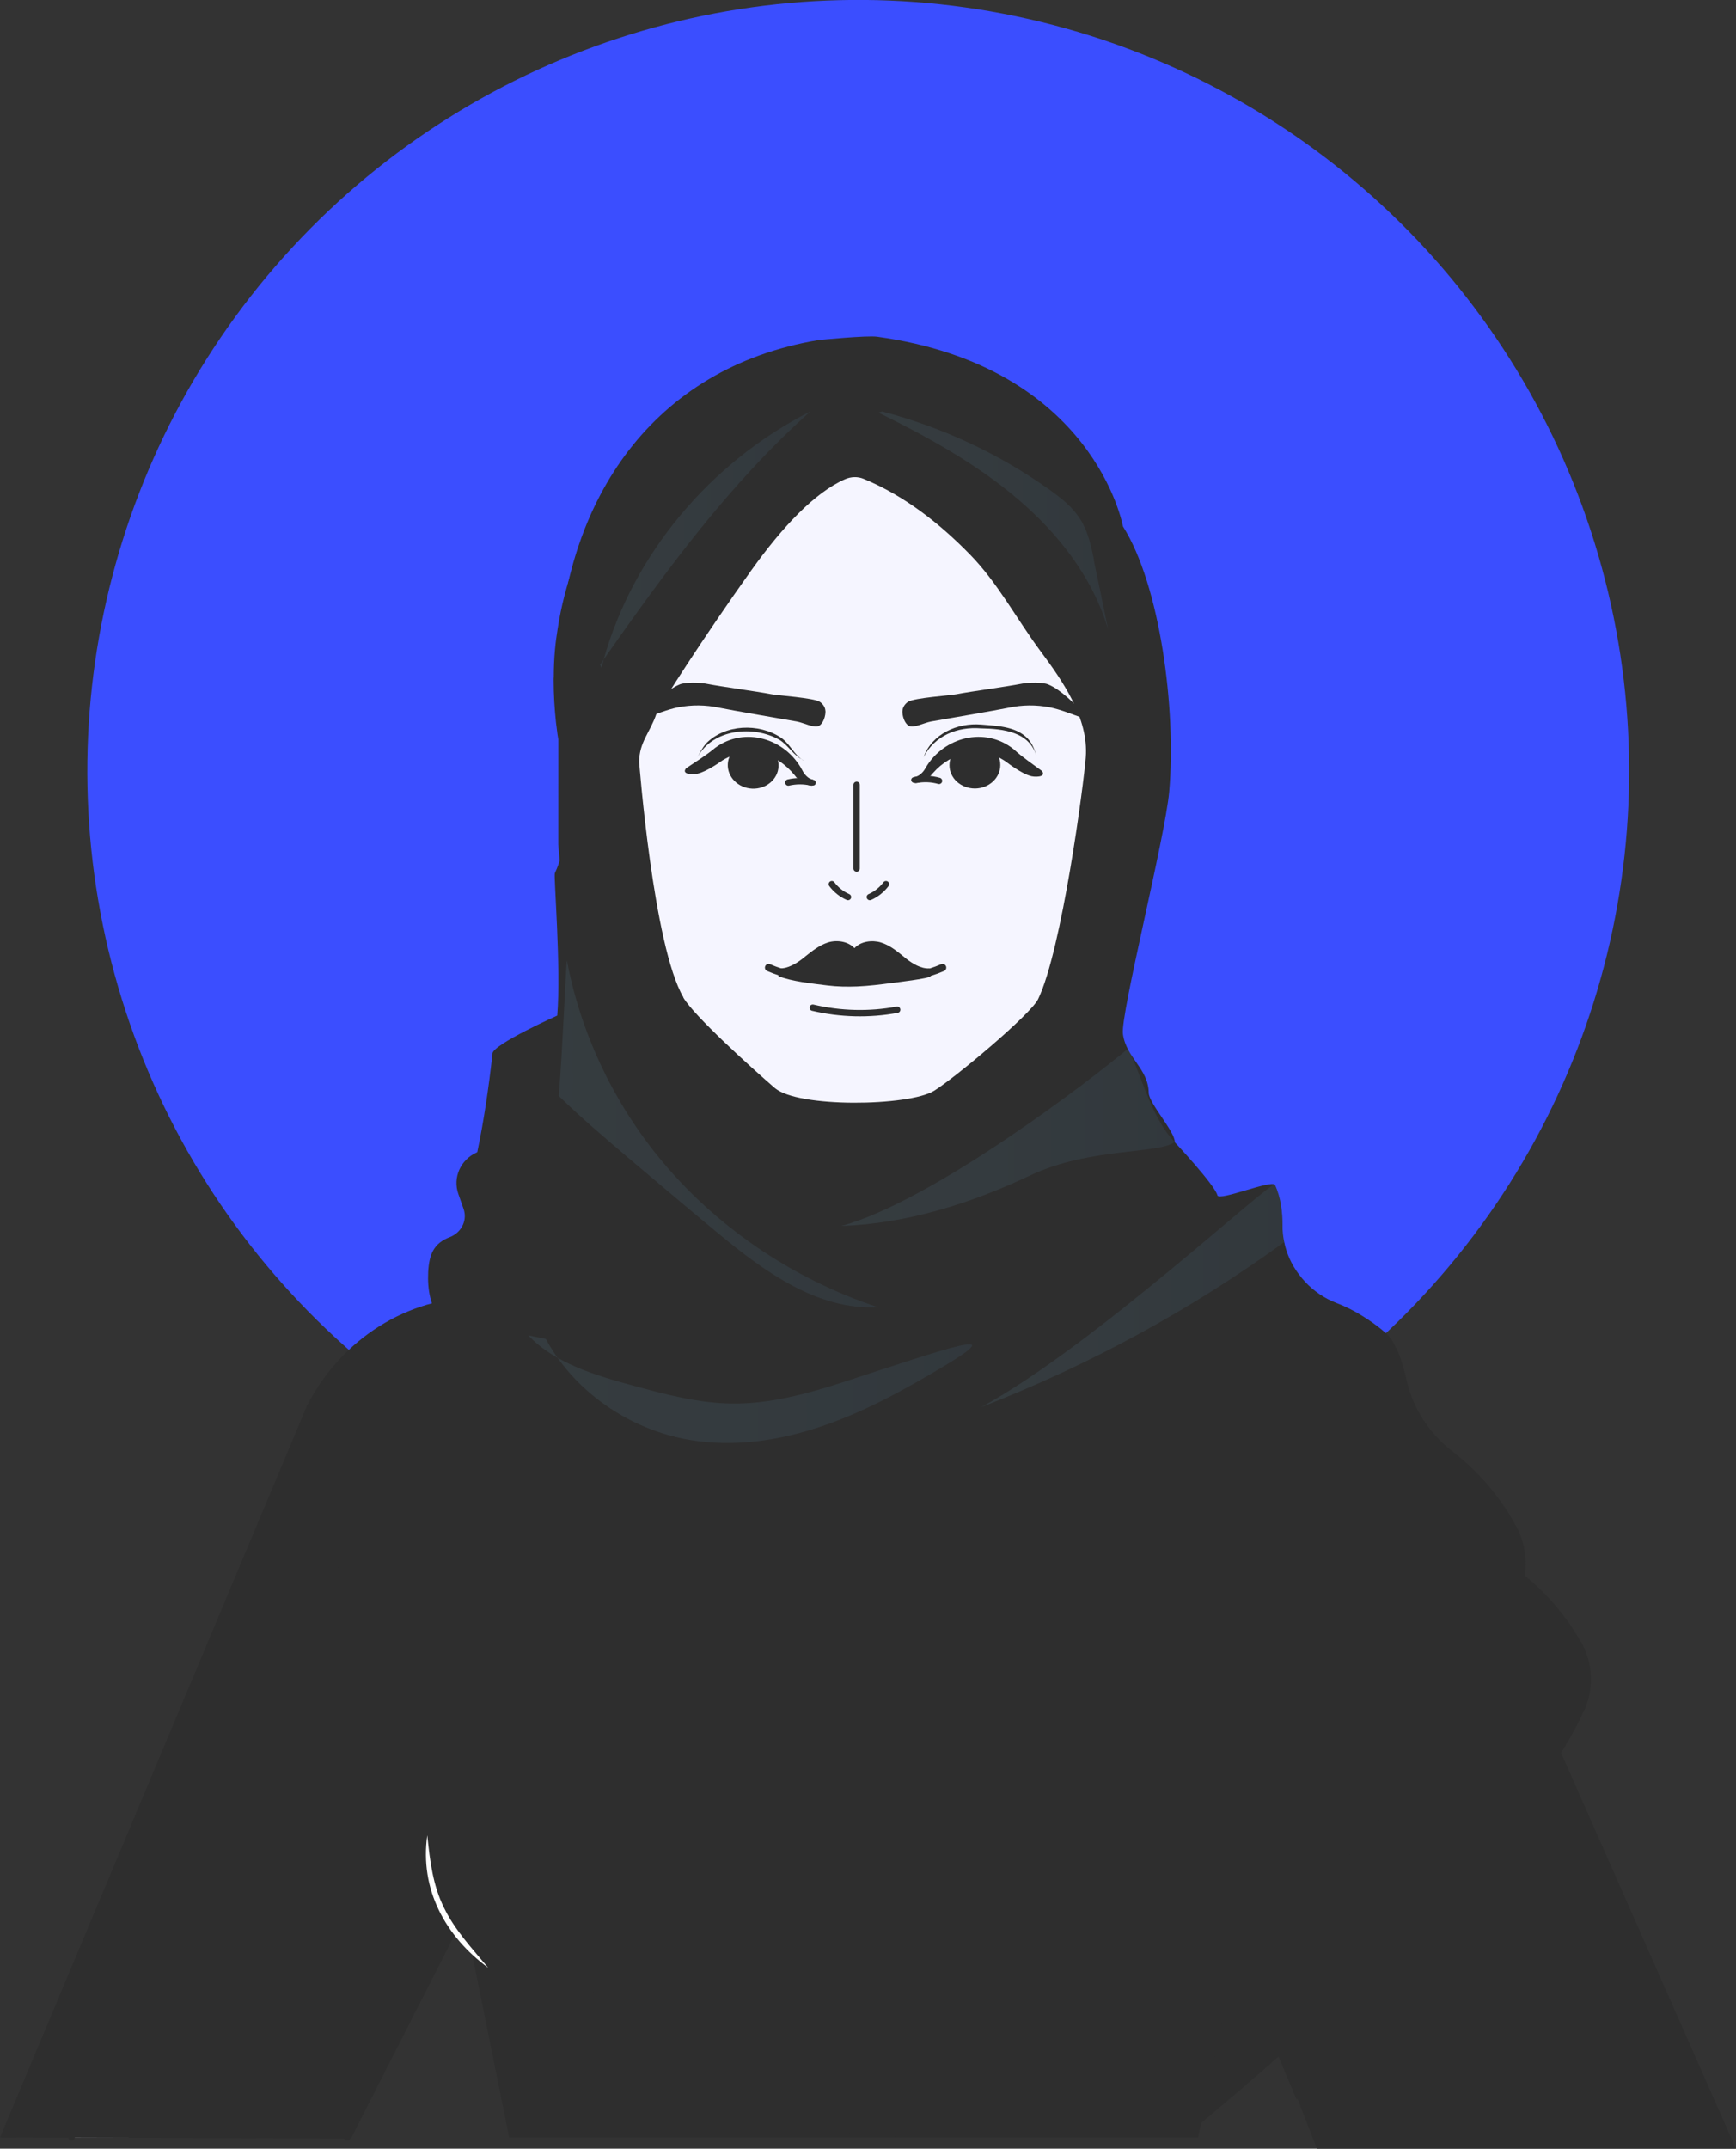 <?xml version="1.0" encoding="UTF-8"?>
<svg xmlns="http://www.w3.org/2000/svg" xmlns:xlink="http://www.w3.org/1999/xlink" viewBox="0 0 136.51 168.92">
  <rect x="0" y="0" width="136.51" height="168.92" fill="#333333" stroke="none"/>
  <defs>
    <style>
      .cls-1 {
        mix-blend-mode: multiply;
        opacity: .17;
      }

      .cls-2 {
        fill: #3b4eff;
      }

      .cls-3 {
        isolation: isolate;
      }

      .cls-4 {
        fill: #fff;
      }

      .cls-5 {
        fill: #2e2e2e;
      }

      .cls-6 {
        stroke-width: .58px;
      }

      .cls-6, .cls-7 {
        fill: none;
      }

      .cls-6, .cls-7, .cls-8, .cls-9 {
        stroke-linejoin: round;
      }

      .cls-6, .cls-7, .cls-8, .cls-9, .cls-10 {
        stroke: #2e2e2e;
        stroke-linecap: round;
      }

      .cls-7, .cls-8, .cls-10 {
        stroke-width: .5px;
      }

      .cls-8, .cls-9, .cls-10 {
        fill: #f5f5ff;
      }

      .cls-9 {
        stroke-width: .51px;
      }

      .cls-10 {
        stroke-miterlimit: 10;
      }

      .cls-11 {
        fill: url(#_ÂÁ_Ï_ÌÌ_È_ËÂÌÚ_69-3);
      }

      .cls-12 {
        fill: url(#_ÂÁ_Ï_ÌÌ_È_ËÂÌÚ_69-4);
      }

      .cls-13 {
        fill: url(#_ÂÁ_Ï_ÌÌ_È_ËÂÌÚ_69-5);
      }

      .cls-14 {
        fill: url(#_ÂÁ_Ï_ÌÌ_È_ËÂÌÚ_69-7);
      }

      .cls-15 {
        fill: url(#_ÂÁ_Ï_ÌÌ_È_ËÂÌÚ_69-6);
      }

      .cls-16 {
        fill: url(#_ÂÁ_Ï_ÌÌ_È_ËÂÌÚ_69-2);
      }

      .cls-17 {
        fill: url(#_ÂÁ_Ï_ÌÌ_È_ËÂÌÚ_69);
      }
    </style>
    <linearGradient id="_ÂÁ_Ï_ÌÌ_È_ËÂÌÚ_69" data-name="¡ÂÁ˚ÏˇÌÌ˚È „‡‰ËÂÌÚ 69" x1="41.53" y1="109.2" x2="76.43" y2="109.2" gradientUnits="userSpaceOnUse">
      <stop offset="0" stop-color="#5a8298"/>
      <stop offset=".43" stop-color="#557c93"/>
      <stop offset="1" stop-color="#486c87"/>
      <stop offset="1" stop-color="#486c87"/>
    </linearGradient>
    <linearGradient id="_ÂÁ_Ï_ÌÌ_È_ËÂÌÚ_69-2" data-name="¡ÂÁ˚ÏˇÌÌ˚È „‡‰ËÂÌÚ 69" x1="77.16" y1="101.88" x2="100.98" y2="101.88" xlink:href="#_ÂÁ_Ï_ÌÌ_È_ËÂÌÚ_69"/>
    <linearGradient id="_ÂÁ_Ï_ÌÌ_È_ËÂÌÚ_69-3" data-name="¡ÂÁ˚ÏˇÌÌ˚È „‡‰ËÂÌÚ 69" x1="43.94" y1="89.15" x2="69.04" y2="89.15" xlink:href="#_ÂÁ_Ï_ÌÌ_È_ËÂÌÚ_69"/>
    <linearGradient id="_ÂÁ_Ï_ÌÌ_È_ËÂÌÚ_69-4" data-name="¡ÂÁ˚ÏˇÌÌ˚È „‡‰ËÂÌÚ 69" x1="66.16" y1="89.42" x2="92.37" y2="89.42" xlink:href="#_ÂÁ_Ï_ÌÌ_È_ËÂÌÚ_69"/>
    <linearGradient id="_ÂÁ_Ï_ÌÌ_È_ËÂÌÚ_69-5" data-name="¡ÂÁ˚ÏˇÌÌ˚È „‡‰ËÂÌÚ 69" x1="47.18" y1="52.17" x2="47.48" y2="52.17" xlink:href="#_ÂÁ_Ï_ÌÌ_È_ËÂÌÚ_69"/>
    <linearGradient id="_ÂÁ_Ï_ÌÌ_È_ËÂÌÚ_69-6" data-name="¡ÂÁ˚ÏˇÌÌ˚È „‡‰ËÂÌÚ 69" x1="47.48" y1="42.09" x2="63.73" y2="42.09" xlink:href="#_ÂÁ_Ï_ÌÌ_È_ËÂÌÚ_69"/>
    <linearGradient id="_ÂÁ_Ï_ÌÌ_È_ËÂÌÚ_69-7" data-name="¡ÂÁ˚ÏˇÌÌ˚È „‡‰ËÂÌÚ 69" x1="69.09" y1="40.91" x2="87.15" y2="40.91" xlink:href="#_ÂÁ_Ï_ÌÌ_È_ËÂÌÚ_69"/>
  </defs>
  <g class="cls-3">
    <g id="Layer_2" data-name="Layer 2">
      <g id="OBJECTS">
        <g>
          <circle class="cls-2" cx="67.49" cy="60.62" r="60.62" transform="translate(-7.42 111.79) rotate(-76.27)"/>
          <path class="cls-5" d="M124.35,129.14c-.6-1.06-1.44-2.32-2.63-3.58-.73-.78-1.6-1.57-2.62-2.31-.85-.63-1.59-1.35-2.2-2.16-.8-1.06-1.37-2.26-1.66-3.53-.31-1.35-.8-2.74-1.54-3.53,0,0-.83-.74-2.14-1.51-.61-.35-1.33-.72-2.13-1-1.02-.36-1.91-.95-2.63-1.7-.17-.17-.32-.34-.47-.54l-.07-.09c-.58-.74-.97-1.58-1.16-2.46-.11-.45-.16-.92-.16-1.38,0-.96-9.77-1.24-9.79-2.07,0-.54.25-2.42.64-4.9h-54.68c.02.05.03.1.05.15,0,0-1.75,2.61-1.78,2.62-1.35.57-3.27.49-2.8,1.77l.43,1.16c.04.11.06.22.08.33.12.8-.36,1.61-1.23,1.91-1.31.48-1.71,1.36-1.78,2.75-.06,1.31.15,2.77,1.13,3.82h0c.19.22.43.42.7.59,0,0-2.99.54-3.58,2.15,0,0-2.88.09-5.8,1.26-1.39.54-1.55,2.91-2.65,4.05-.25.25-.57,1.34-.72,1.65-.42.83,0,2.12.38,2.99,3.1,7.15,13.1,29.07,29.81,42.42h39.75s25.67-20.59,31.49-33.58c.77-1.72.67-3.66-.25-5.32Z"/>
          <g>
            <g>
              <path class="cls-8" d="M78.67,106.98c.22,6.62-4.97,12.1-11.44,12.1s-11.44-5.26-11.44-11.71c0-.13,0-.26,0-.39l1.27-17.47.16-2.25.8-10.86h18.4l.82,11.26.18,2.46,1.24,16.86Z"/>
              <path class="cls-5" d="M78.12,98.3c-5.8.71-12.34-2.08-16.77-7.74-1.8-2.29-3.05-4.81-3.77-7.36l.52-7.05h18.4l.82,11.26.19,2.46.61,8.43Z"/>
            </g>
            <path class="cls-9" d="M90.24,53.47c0,.35,0,.69-.03,1.01-.04.99-.13,1.99-.26,2.96l-.15,1.39-.07.75-.11,1.09c-.06.66-.11,1.31-.15,1.96-.03.42-.05.83-.08,1.23-.1,1.65-.2,3.28-.44,4.9,0,.02-.01.05-.01.08-.05.31-.1.62-.16.93-.06.34-.13.67-.22.99-.11.49-.25.98-.42,1.48-.05.18-.11.35-.18.53-.13.36-.28.72-.43,1.1-.42.95-.92,1.88-1.5,2.81-2.39,3.87-6.05,7.4-9.72,9.75-.01.02-.04.04-.05.04-.45.3-.9.57-1.34.81-4.47,2.53-9.77,2.67-14.41.49-.96-.45-1.89-.96-2.78-1.57-.01,0-.03,0-.04-.02-3.55-2.35-6.6-5.75-8.9-9.49-.16-.26-.32-.52-.47-.79-.08-.14-.15-.28-.23-.42-.13-.23-.25-.48-.38-.72-.37-.64-.69-1.32-.98-1.98-.08-.18-.16-.36-.23-.55-1.08-2.63-1.46-5.57-1.72-8.46-.04-.45-.08-.91-.12-1.36-.04-.51-.09-1.01-.13-1.51l-.13-1.35c-.03-.15-.06-.3-.08-.44-.04-.16-.06-.33-.08-.49-.11-.62-.2-1.24-.27-1.88-.11-1.04-.18-2.14-.18-3.25,0-.09,0-.19.01-.28,0-.7.03-1.39.09-2.07.05-.58.13-1.15.22-1.71.53-3.43,1.72-6.62,3.43-9.42.43-.7.89-1.38,1.38-2.03,4.9-6.48,13.28-10.25,21.85-8.84,6.85,1.13,12.42,5.44,15.76,10.99.1.14.18.3.28.46,1.5,2.64,2.57,5.61,3.07,8.78,0,.02.01.04.01.07.09.56.16,1.13.21,1.71.06.68.09,1.37.09,2.07.01.09.01.19.01.28Z"/>
            <path class="cls-9" d="M90.31,53.32c0,.35,0,.69-.02,1.01-.04.99-.12,1.99-.26,2.96l-.14,1.39-.07.75-.11,1.09c-.06.66-.1,1.31-.15,1.96-.02.42-.05.83-.07,1.23-.1,1.65-.19,3.28-.43,4.9,0,.02-.01.05-.01.08-.05.31-.1.62-.16.93-.06.34-.12.67-.22.99-.11.49-.25.98-.41,1.48-.05.18-.11.35-.18.53-.12.36-.27.72-.42,1.1-.41.95-.9,1.88-1.46,2.81-2.34,3.87-5.93,7.4-9.52,9.75-.01.02-.04.04-.05.04-.44.3-.88.57-1.31.81-4.38,2.53-9.57,2.67-14.11.49-.94-.45-1.85-.96-2.72-1.57-.01,0-.02,0-.04-.02-3.48-2.35-6.46-5.75-8.71-9.49-.16-.26-.31-.52-.46-.79-.07-.14-.15-.28-.22-.42-.12-.23-.25-.48-.38-.72-.36-.64-.67-1.32-.96-1.98-.07-.18-.16-.36-.23-.55-1.06-2.63-1.43-5.57-1.68-8.46-.04-.45-.08-.91-.12-1.36-.04-.51-.09-1.01-.12-1.51l-.12-1.35c-.03-.15-.06-.3-.08-.44-.04-.16-.06-.33-.08-.49-.11-.62-.2-1.24-.27-1.88-.11-1.04-.17-2.14-.17-3.25,0-.09,0-.19.01-.28,0-.7.03-1.39.09-2.07.05-.58.12-1.15.22-1.71.52-3.43,1.68-6.62,3.36-9.42.42-.7.87-1.38,1.35-2.03,4.8-6.48,13.01-10.25,21.4-8.84,6.71,1.13,12.16,5.44,15.43,10.99.1.14.18.3.28.46,1.47,2.64,2.52,5.61,3.01,8.78,0,.02.01.04.01.07.09.56.15,1.13.2,1.71.06.68.09,1.37.09,2.07.01.09.01.19.01.28Z"/>
            <g>
              <g>
                <path class="cls-8" d="M27.3,168.04l8.24-19.59,1.36-3.25,2.25-5.35,1.49-3.54,2.53-6.04,2.18-5.18c3.02-7.19.15-15.19-6.23-17.43-1.11-.39-2.26-.58-3.39-.58-1.01,0-2.01.15-2.99.43-3.95,1.11-7.47,4.4-9.08,8.99l-4.76,13.6-2.36,6.74-10.82,30.91c-.03.1-.07.19-.1.29"/>
                <path class="cls-5" d="M0,168.04l27.6.08,22.84-44.87c3.52-8.26-.28-17.67-8.28-20.47-1.51-.53-3.05-.79-4.59-.79-5.48,0-10.73,3.25-13.43,8.52L0,168.04Z"/>
              </g>
              <g>
                <path class="cls-8" d="M107.54,168.04l-8.24-19.59-1.36-3.25-2.25-5.35-1.49-3.54-2.53-6.04-2.18-5.18c-3.02-7.19-.15-15.19,6.23-17.43,1.11-.39,2.26-.58,3.39-.58,1.01,0,2.01.15,2.99.43,3.95,1.11,7.47,4.4,9.08,8.99l4.76,13.6,2.36,6.74,10.82,30.91c.03.1.07.19.1.29"/>
                <path class="cls-5" d="M136.51,168.92s-32.69,0-32.95,0c.02.05-1.56-3.96-1.52-3.91l-.09.04-17.55-41.79c-3.52-8.26.28-17.67,8.28-20.47,1.51-.53,3.05-.79,4.59-.79,5.48,0,10.73,3.25,13.43,8.52l25.81,58.41Z"/>
              </g>
            </g>
            <g>
              <path class="cls-5" d="M104.13,120.32l-2.56,12.24c.51,1.12.91,2.3,1.18,3.53.28,1.28.43,2.6.43,3.96,0,1.62-.21,3.2-.62,4.7-.34,1.3-.82,2.54-1.43,3.7-1,1.92-2.32,3.65-3.91,5.1l-3.01,14.49h-54.17l-3.01-14.9c-1.09-1.06-2.05-2.27-2.85-3.58-.95-1.56-1.68-3.27-2.13-5.09-.35-1.41-.54-2.89-.54-4.42s.2-3.06.56-4.5c.23-.91.52-1.79.87-2.64l-2.54-12.59c-1.09-4.64-.88-9.18.76-12.6,1.35-2.84,3.69-4.9,7.09-5.63.86-.18,1.8-.28,2.81-.28h53.74c1,0,1.92.1,2.76.28,3.22.7,5.27,2.69,6.37,5.42,1.41,3.45,1.31,8.08.2,12.81Z"/>
              <g>
                <path class="cls-4" d="M104.21,120.31c-.73,4.1-1.5,8.2-2.33,12.29,3.31,6.37,1.44,16.08-4.57,20.95,5.61-5.32,7.26-14.02,4.13-21.04.86-4.08,1.8-8.14,2.77-12.19h0Z"/>
                <path class="cls-4" d="M38.39,154.7c-3.38-2.48-5.4-6.19-4.79-10.42.2,1.98.44,3.95,1.31,5.69.84,1.75,2.21,3.2,3.48,4.73h0Z"/>
              </g>
              <path class="cls-8" d="M78.07,101.18l5.45.82c-2.42,6.28-8.63,11.13-15.41,11.42-7.28.32-14.36-4.66-16.93-11.42l5.29-1.27"/>
            </g>
            <path class="cls-5" d="M70.97,55.87c0-.27.23-.58.46-.71.51-.3,3.23-.48,3.76-.58,1.32-.25,3.75-.56,5.21-.84.46-.09,1.59-.12,2.03.07,1.03.43,2.05,1.52,2.73,2.2,1.45,1.26-.97-.08-2.6-.4-1.08-.21-2.18-.2-3.25.03-.96.2-5.13.91-6.09,1.08-.56.1-1.4.56-1.77.33-.33-.2-.51-.78-.49-1.17Z"/>
            <g>
              <path class="cls-5" d="M71.87,61.1c.41-.05.74-.4.92-.74,1.41-2.42,4.66-3.27,6.92-1.46.67.62,1.51,1.18,2.22,1.71.41.54-.7.49-.94.38-.66-.19-1.6-.89-1.93-1.14-1.98-1.33-4.27-.7-5.7.93-.37.47-.9.82-1.51.76-.12-.01-.21-.12-.2-.24.01-.11.1-.19.2-.2h0Z"/>
              <path class="cls-5" d="M74.66,60.16c0-1.02.89-1.84,1.99-1.85,1.11,0,2.01.81,2.01,1.83,0,1.02-.89,1.84-1.99,1.85-1.11,0-2.01-.81-2.01-1.83Z"/>
              <path class="cls-7" d="M73.84,61.39c-.6-.17-1.23-.19-1.83-.07"/>
            </g>
            <g>
              <path class="cls-5" d="M119.24,120.03c-.57-1.07-1.37-2.32-2.49-3.57-.7-.78-1.52-1.57-2.48-2.31-.81-.62-1.51-1.35-2.09-2.15-.76-1.06-1.3-2.26-1.58-3.53-.3-1.35-.76-2.74-1.47-3.53,0,0-.79-.75-2.02-1.5-.58-.36-1.27-.72-2.01-1-.96-.37-1.81-.95-2.49-1.69-.16-.17-.31-.35-.44-.53l-.07-.09c-.55-.74-.93-1.58-1.11-2.46-.1-.45-.15-.91-.14-1.38,0-.96-.12-2.12-.59-3.13-.21-.46-4.41,1.3-4.53.81-.19-.8-3.35-4.17-3.35-4.17.03-.83-2.03-3.05-2.05-3.88-.03-1.93-1.76-2.71-2.03-4.63-.21-1.52,3.32-15.43,3.64-19.05.57-6.54-.73-16.27-3.64-20.86,0,0-2.24-12.56-19.33-14.91-.8-.11-4.5.25-4.58.26-13.27,2.2-19.75,12.78-20.47,24.41-.02.25-.02,15.22-.02,15.24.03.42.07.85.11,1.27,0,0-.12.44-.38,1-.1.21.5,7.43.19,11.19,0,0-5.01,2.24-5.1,2.98,0,.03,0,.05,0,.08-.29,2.61-.68,5.25-1.19,7.68,0,0-.01,0-.04.02-1.28.57-1.9,1.98-1.45,3.26l.41,1.17c.04.11.06.21.08.32.12.8-.35,1.6-1.17,1.91-1.25.48-1.62,1.36-1.69,2.75-.06,1.31.14,2.76,1.07,3.81,0,0,0,0,0,0,.19.21.41.41.66.59,0,0-2.83.54-3.39,2.15,0,0-2.73.09-5.5,1.26-1.31.55-1.47,2.91-2.51,4.04-.24.26-.55,1.35-.69,1.65-.39.82,0,2.12.36,2.99,2.94,7.15,14.25,33.93,30.11,47.28,6.2,5.22,22.73,4.08,22.73,4.08,1.51-.53,3.15-1.19,4.91-2.02h0c2.59-1.21,5.43-2.76,8.51-4.77,0,0,2.73-2.01,6.61-5.53h0c6.89-6.24,17.42-17.22,22.94-30.2.73-1.72.64-3.66-.23-5.32ZM53.74,78.41c-2.37-4.04-3.48-18.5-3.48-18.5,0-1.57.86-2.32,1.36-3.8.17-.5,3.82-6.18,7.45-11.26,2.46-3.44,5-6.13,7.37-7.17.47-.21,1.01-.23,1.48-.03,3.18,1.31,5.96,3.49,8.35,5.94,2.17,2.21,3.68,5.08,5.52,7.56,1.79,2.41,3.82,5.31,3.59,8.38-.15,2.04-1.88,15.16-3.75,19.02-.58,1.2-6.57,6.22-8.19,7.21-1.99,1.21-10.69,1.35-12.52-.23-1.86-1.61-6.35-5.67-7.19-7.11Z"/>
              <g class="cls-1">
                <path class="cls-17" d="M41.53,104.97c2.1,2.21,5.27,3.15,8.28,3.97,2.55.69,5.14,1.38,7.79,1.4,3.01.03,5.95-.79,8.79-1.71,8.31-2.71,13.16-4.41,7.79-1.2-3.02,1.8-6.12,3.52-9.48,4.67-3.36,1.15-7,1.7-10.51,1.09-4.77-.82-9.06-3.84-11.27-7.93l-1.39-.28Z"/>
              </g>
              <g class="cls-1">
                <path class="cls-16" d="M100.98,97.65c-7.29,5.3-15.32,9.67-23.82,12.97,8.82-4.77,22.88-17.94,23.09-17.48.47,1.01.59,2.18.59,3.13,0,.46.05.93.14,1.38Z"/>
              </g>
              <g class="cls-1">
                <path class="cls-11" d="M69.04,102.77c-4.76.25-8.94-2.82-12.54-5.79-2.37-1.96-4.71-3.94-7.05-5.92-1.87-1.59-3.76-3.19-5.51-4.9,0,0,0,0,0,0,.31-3.76.56-10.26.64-10.65,1.05,5.56,3.52,10.89,7.14,15.37,4.4,5.44,10.5,9.63,17.32,11.89Z"/>
              </g>
              <g class="cls-1">
                <path class="cls-12" d="M92.37,89.78c-1.26.96-6.7.42-11.35,2.62-4.64,2.2-9.68,3.79-14.86,3.98,7.29-1.99,19.8-11.62,22.52-13.92.85,1.31,1.75,5.35,3.69,7.32Z"/>
              </g>
              <g>
                <g class="cls-1">
                  <path class="cls-13" d="M47.3,52.51c.06-.22.12-.45.18-.67-.1.14-.2.28-.29.42l.11.25Z"/>
                </g>
                <g class="cls-1">
                  <path class="cls-15" d="M63.73,32.34c-7.91,4.02-13.94,11.26-16.26,19.5,4.86-6.92,9.88-13.81,16.26-19.5Z"/>
                </g>
              </g>
              <g class="cls-1">
                <path class="cls-14" d="M86.03,44.03c-.23-1.09-.46-2.21-1.06-3.17-.61-.99-1.56-1.74-2.53-2.42-3.91-2.78-8.37-4.86-13.07-6.09l-.29.09c3.88,1.91,7.7,4.02,10.95,6.79,3.26,2.77,5.94,6.26,7.11,10.27-.37-1.82-.75-3.64-1.13-5.46Z"/>
              </g>
            </g>
            <g>
              <g>
                <path class="cls-7" d="M68.4,70.52c.5-.22.94-.57,1.27-1.01"/>
                <path class="cls-7" d="M66.68,70.52c-.5-.22-.94-.57-1.27-1.01"/>
              </g>
              <line class="cls-10" x1="67.36" y1="61.7" x2="67.36" y2="68.28"/>
            </g>
            <g>
              <g>
                <path class="cls-5" d="M67.41,77.55c.9-.04,1.79-.15,2.7-.27.21-.03,3.08-.36,3.06-.54,0,0-.08-.61-.08-.61-.68.04-1.34-.38-1.84-.77l-.22-.18c-.53-.43-1.08-.88-1.77-1.09-.67-.2-1.57-.1-2.07.45-.51-.55-1.4-.66-2.08-.45-.68.22-1.23.66-1.77,1.09l-.22.18c-.5.38-1.16.8-1.84.77l-.08.61c1.16.44,2.63.57,3.85.73.8.1,1.58.11,2.37.08Z"/>
                <g>
                  <path class="cls-6" d="M72.19,76.67c.66-.13,1.31-.33,1.93-.6"/>
                  <path class="cls-6" d="M62.37,76.67c-.66-.13-1.31-.33-1.93-.6"/>
                </g>
              </g>
              <path class="cls-7" d="M63.91,79.22c2.17.51,4.45.57,6.64.16"/>
            </g>
            <path class="cls-5" d="M72.63,59.52c.66-1.84,2.66-2.71,4.51-2.56,1.32.11,2.96.14,3.84,1.3.27.38.43.82.54,1.26-.51-2-2.64-2.23-4.39-2.26-1.83-.15-3.64.57-4.5,2.26h0Z"/>
            <g>
              <path class="cls-5" d="M64.9,55.87c0-.27-.23-.58-.46-.71-.51-.3-3.23-.48-3.76-.58-1.32-.25-3.75-.56-5.21-.84-.46-.09-1.59-.12-2.03.07-1.03.43-2.05,1.52-2.73,2.2-1.45,1.26.97-.08,2.6-.4,1.08-.21,2.18-.2,3.25.03.96.2,5.13.91,6.09,1.08.56.1,1.4.56,1.77.33.33-.2.51-.78.49-1.17Z"/>
              <g>
                <path class="cls-5" d="M63.95,61.75c-.58.07-1.23-.46-1.45-.79-1.46-1.8-3.65-2.4-5.66-1.2-.34.24-1.3.9-1.97,1.06-.25.1-1.35.1-.92-.42.74-.5,1.59-1.02,2.29-1.61,2.33-1.72,5.53-.72,6.84,1.75.17.35.49.71.9.78.25.04.22.43-.03.43h0Z"/>
                <path class="cls-5" d="M61.22,60.26c.05-1.01-.81-1.88-1.91-1.93-1.1-.05-2.03.73-2.08,1.74-.05,1.01.81,1.88,1.91,1.93,1.1.05,2.03-.73,2.08-1.74Z"/>
                <path class="cls-7" d="M61.99,61.52c.6-.14,1.23-.14,1.83,0"/>
              </g>
              <path class="cls-5" d="M63.16,59.76c-.77-.37-1.18-1.18-1.87-1.6-2.04-1.16-5.22-.87-6.44,1.36.19-.37.39-.73.66-1.06,1.48-1.53,4.17-1.63,5.9-.47.71.48,1.02,1.34,1.74,1.78h0Z"/>
            </g>
          </g>
        </g>
      </g>
    </g>
  </g>
</svg>
